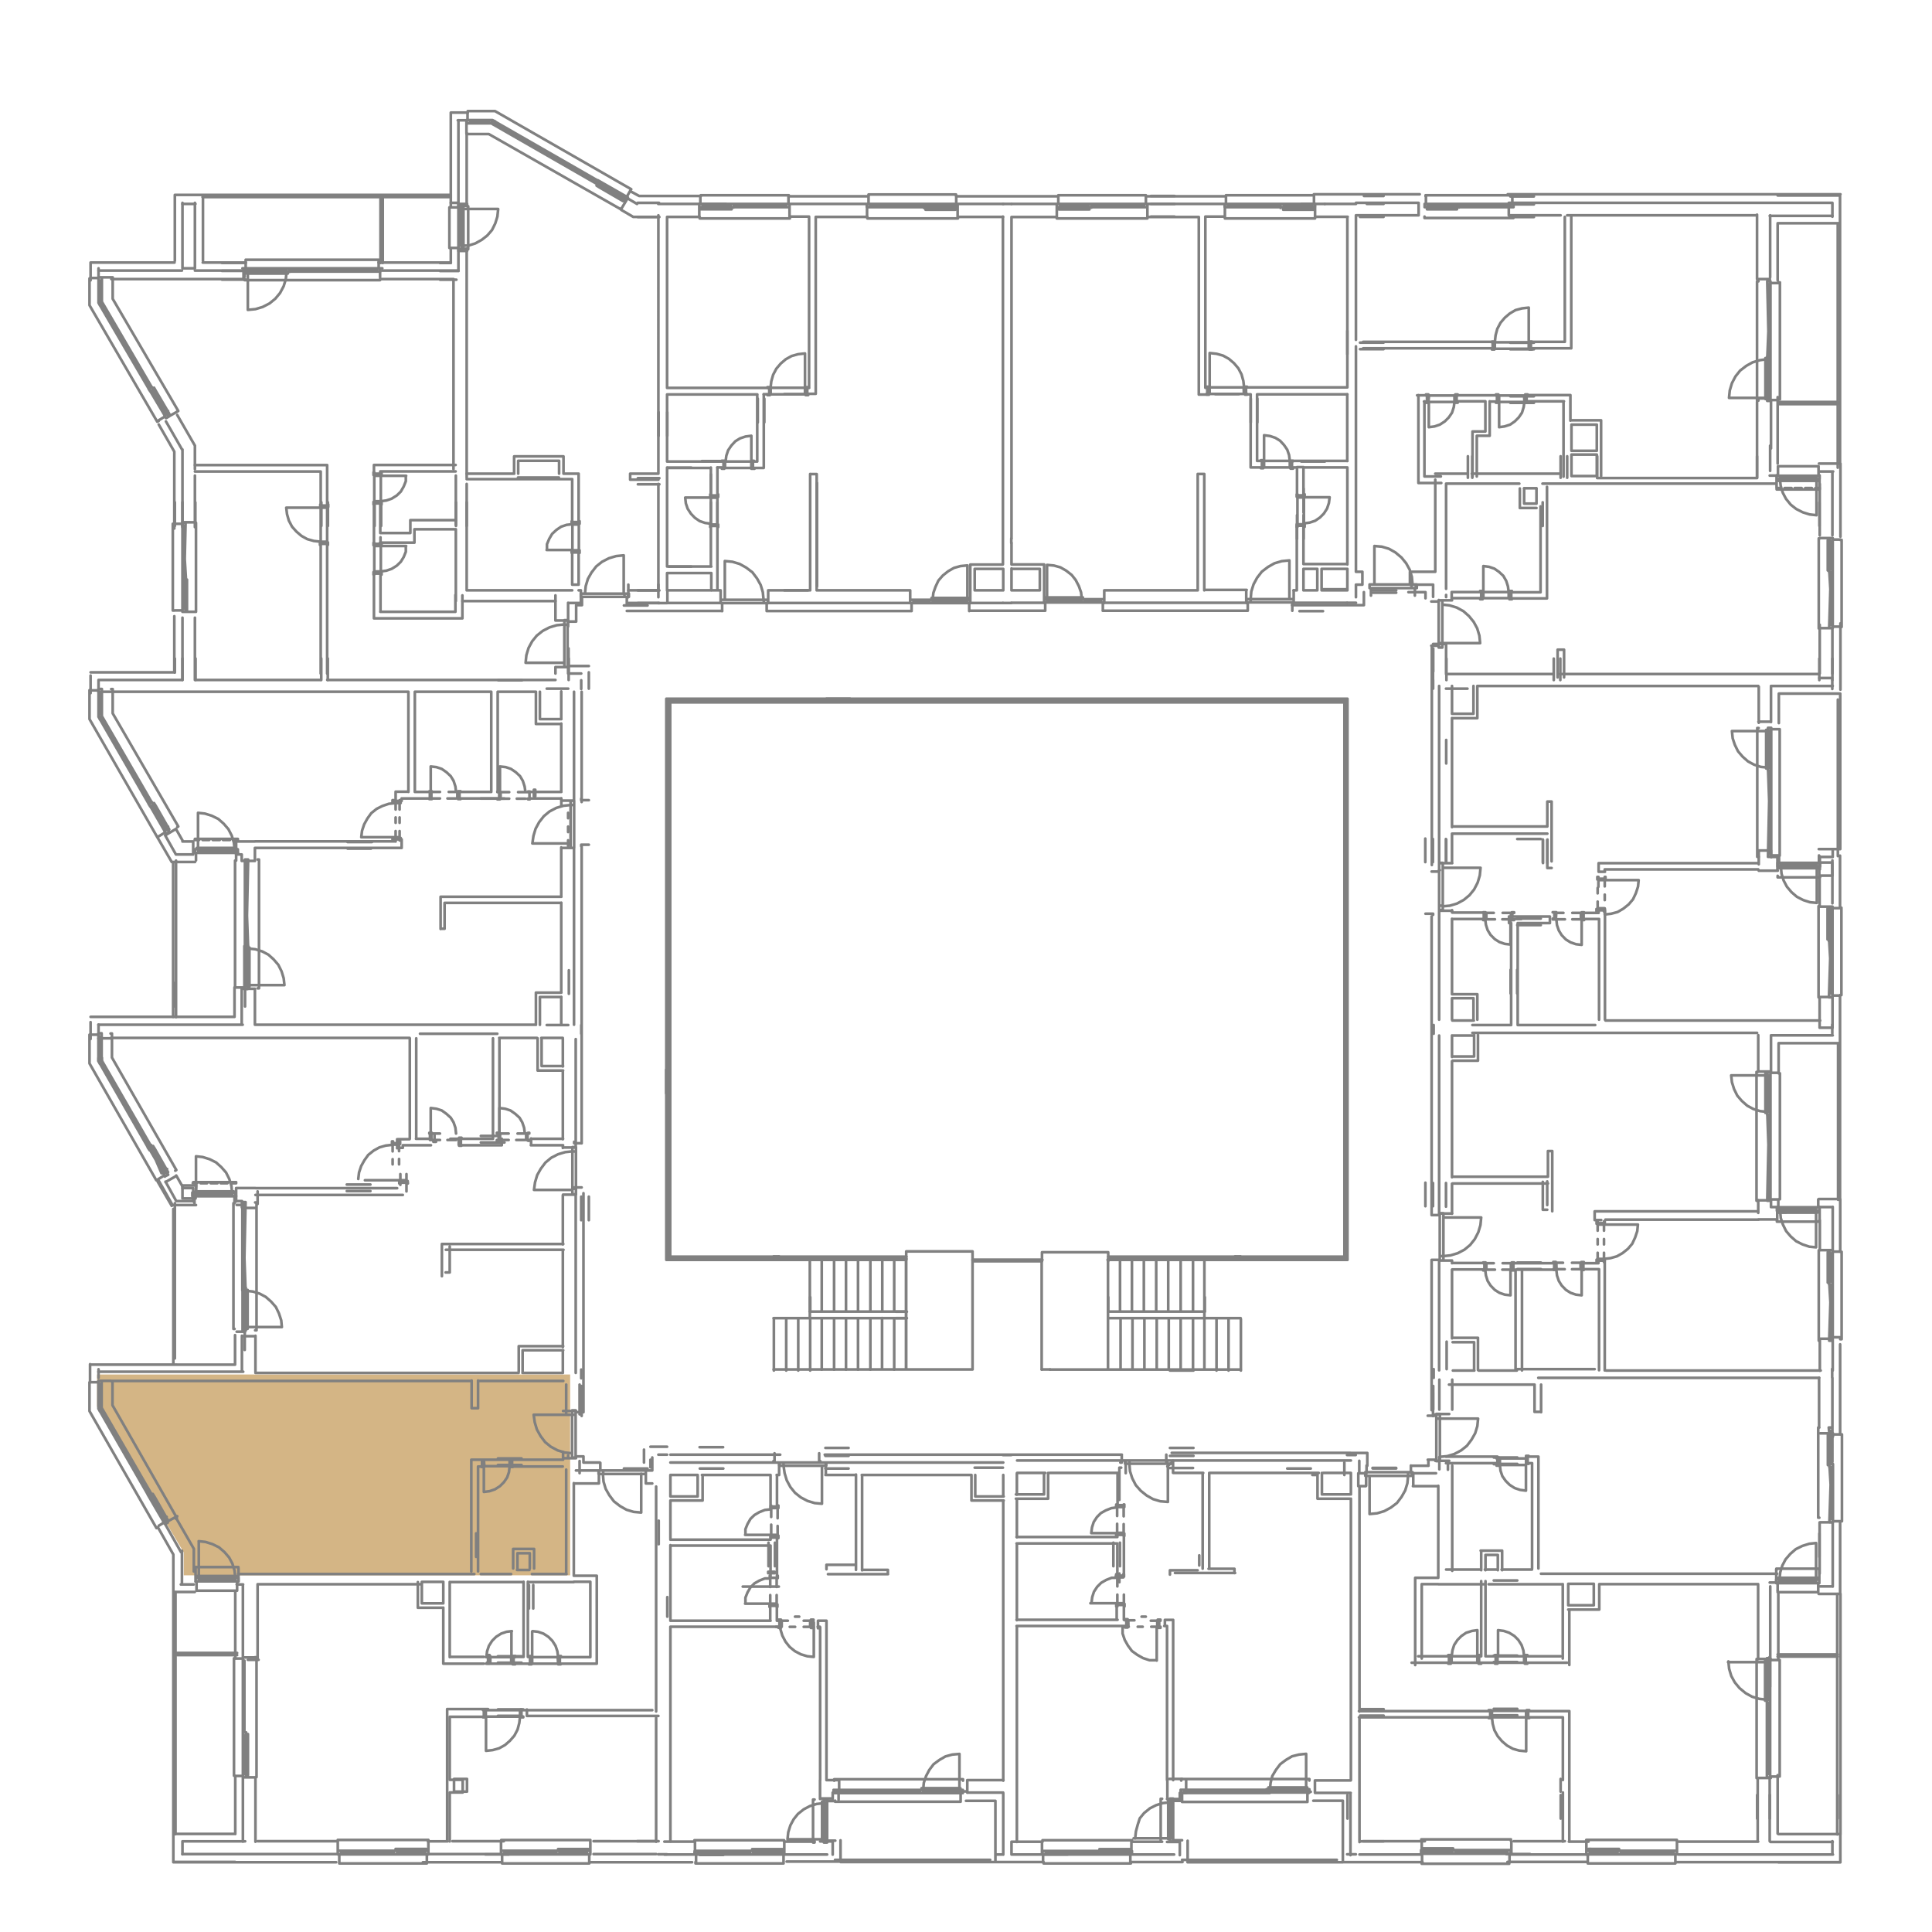 <svg xmlns="http://www.w3.org/2000/svg" viewBox="0 0 180 180"><defs><style>.cls-1{fill:#d4b585}.cls-2,.cls-3{fill:none;stroke:gray;stroke-linecap:round;stroke-linejoin:round;stroke-width:.25px}.cls-3{stroke-dashoffset:.27px;stroke-dasharray:0 .27 2.19 .27}</style></defs><path class="cls-1" id="Layer_2" data-name="Layer 2" d="M53.12 146.77L17.12 146.77 17.12 144.64 9.04 131.04 9.04 128.06 53.12 128.06 53.12 146.77z"/><g id="Layer_1" data-name="Layer 1"><path class="cls-2" d="M62.17 150.62v-1.82m-.81 22.74h-2m-15-26.49v-2.19m0 2.19v-2.19m9.83-13.13v2.19m0-2.19v2.19m7.18 9.76v2.19m77.8-7.46h2.19m-2.19 10.84h2.19m-2.19 0h2.19m-2.19 7h2.19m-2.19 0h2.19m-2.19.6h2.19m-2.19 0h2.19m-2.19 4.36h2.19m-2.19 0h2.19m-2.19.6h2.19m-2.19 0h2.19m1.19 12.93h-2.2m-1.18-36.35h2.19m-2.19-.6h2.19m-2.19 0h2.19m11.78 36.95h2.2m-2.2 0h2.2m8.37-3.31v-2.19m-18.3 2.19v-2.19m0 2.19v-2.19m-19.87 2.19v-2.19m38.17 2.19v-2.19m1.18 2.19v-2.19m0 2.19v-2.19m6.55 2.19v-2.19m-44.72-8h2.19m-2.19 0h2.19m-2.19.6h2.19m-2.19 0h2.19m-2.19 11.71h2.19m40.6-26.49v-2.19m-36-13.13v2.19m0-2.19v2.19m-3.44 4.83h-2.19M125.53 33v-2.18m39.35-4.29v2.16m0-2.16v2.16M35.48 46.81V49m7-2.2V49m0-2.2V49m1-2.2V49m0-2.2V49m22.75-4.8v2.2m0 .4V49m.61-2.2V49m0-2.2V49m54 1.18V48m0 2.2V48m.61 2.2V48m0-.27v-2.2m22.28 1.28V49m0-2.2V49m25.78-2.2V49m0-2.2V49m-134-2.2V49m-.61-2.2V49m0-2.2V49m-4.35-2.2V49m0-2.2V49m-.61-2.2V49m0-2.2V49M18.2 46.81V49m0-2.2V49M17 46.81V49m0-2.2V49m-.71-2.2V49m4.39-22.95h2.2m-2.2 0h2.2m-2.2-.81h2.2m-2.2 0h2.2m-2.2-.75h2.2m-2.2 0h2.2m-2.2-6.2h2.2m19.62 7.77H41m1.52 0H41m1.72-.81H41m1.72 0H41m1-.75h-1m7.63 38.88h-2.2m15-8.37h-2m2-9.89h-2m2 9.89h-2m2 1.18h-2m2-11.07h-2m2-.57h-2m2 0h-2m2-24.33h-2m2 0h-2m2.9 32.57h2.07m-2.19-9.22h2.19m-2.19 0h2.19m1-.61h2.19M65.45 19h2.19m7.63 17.72h-2.19M77 65.1h2.19M75.27 55h-2.19m50.35-12h-2.19m2.19-24h-2.19m2.19 0h-2.19m-11.81 1.18h-2.2m2.2 0h-2.2m2.2-1.18h-2.2m2.2-.74h-2.2m6 18.46h2.19m-44.82.43v2.2m0-2.2v2.2m.61-2.2v2.2m0-2.2v2.2m45.32-2.2v2.2m0-2.2v2.2m.61-2.2v2.2m0-2.2v2.2m-86.6 24v-2m22.44 2v-2m-22.44 2v-2m-.61 2v-2m0 2v-2m-11.71 2v-2m0 2v-2m-1.22 2v-2m0 2v-2m-.71 1.31v-1.3m118.47 2v-2m0 2v-2m10 2v-2m0 2v-2m.61 2v-2m0 2v-2m24.13 2v-2m0 2v-2m1.22 2v-2m0 2v-2m-27.81-23.83h-2.2m2.2 0h-2.2m2.2-.61h-2.2m2.2 0h-2.2m2.2-4.38h-2.2m2.2 0h-2.2m2.2-.61h-2.2m2.2 0h-2.2m2.2-11.71h-2.2m2.2 0h-2.2m2.2-1.18h-2.2m2.2 0h-2.2m2.2-.74h-2.2M130.08 55h-2.19m-1.18-22.47h2.19m-2.19 0h2.19m-2.19-.61h2.19m-2.19 0h2.19m-2.19-11.71h2.19m-2.19 0h2.19M127.35 19h1.55m-1.55 0h1.55m-1.82-.74h1.82m7.86 26.25v-2m0 2v-2m.41 2v-2m0 2v-2m8.23 2v-2m0 2v-2m.61 2v-2m0 2v-2m2.8 2v-2m0 2v-2m14.89 2v-2M62.17 40.6v-2.19m-.81 2.19v-2.19m0 2.19v-2.19m11.24 78.87h11.85m-11.85-.2h11.85m30.65.2h-11.85m11.85-.2h-11.85m-31.15.2h-9.86v-52h63.22v52h-9.86m-43.5-.2h-9.66V65.44h62.82v51.64h-9.66m-50.42 17.75h2.19m8.1-12.62v-1.35m27.78 1.35v-1.35m0 1.35v-1.35m9 1.35v-1.35m0 1.35v-1.35m-36.76 1.35v-1.35m9 1.35h-1m1 .6h-1m13.63-5.43h-1.8m1.75 0h-1.75m27.94-60.44h-2.19m-59 42.72v2.2M16 112.35l-1.31-2.26m82.38 7.42h-.3v-.13h-5.84m5.84.13h-5.84m-.3 0h.3v-.13h-.3M42.3 166.92h1.21v-1.18H42.3z"/><path class="cls-2" d="M142.17 135.88h-2.43m-.07 0h-.24v-.07h.24zm.07 0h-.14v.61h.14zm-.07.61h-.24v.06h.24zm.07 0h2.43v2.39m-2.43-2.39l.06.53.17.51.31.44.37.37.47.3.51.17.54.07m-4.17 7.41v-1.82m.4 1.82v-1.42h1.15v1.42m.4 0v-1.82h-2m27.84 2.86h3.41v-.17h.13V147h-3.64v.16h.1zm0 0h.2v-.17h3m.5 0v.34h-.3v-.17h-3.41m3.71.17h-4v-.34h4zm-4-.34h.3v.34h-.3zm3.71 0v-3.4l-.64.07-.64.2-.61.3-.51.44-.44.51-.3.57-.2.64-.07.67m3.71-.87v-.14h-4v.14m4 1.21h-.1v.71m0 0v.13h-3.78v-.13m3.88-.71v-1.21m-3.88 8.05h5.6m-5.6-.2h5.6m-25.81.17h-3.21m-2.8 0h-1v-7m-.4 0v7h-.2m-6.28.6H135v-.6h-2.87m5.67 0v.6h1.55v-.6m2.8 0v.6H146m-10.83-.6h-.24v-.11h.24zm.07 0h-.14v.6h.14zm-.07.6h-.24v.09h.24zm4.35-.6h-.23v-.11h.23zm0 0h-.14v.6h.14zm0 .6h-.23v.09h.23zm-4.28-.6h2.39m1.93 0H142m-4.29 0h.29v-.11h-.24zm-.07 0h.14v.6h-.14zm.07.6h.29v.09h-.24zm4.35-.6h.24v-.11h-.24zm-.06 0h.13v.6H142zm.06.6h.24v.09h-.24zm-2.49 0H142m-6.75 0h2.39m0-.6v-2.43m1.93 2.43v-2.43m-1.93 0l-.5.07-.54.17-.44.3-.37.37-.31.47-.16.51-.07.54m6.75 0l-.07-.54-.17-.51-.3-.47-.37-.37-.48-.3-.5-.17-.54-.07m31.13-71.52h-1.2v1.22h1.22zM31.47 171.55v1.22m8.44-1.22v1.22m-.31-.17H37v-.17h-.14v-.17h2.84v.17h-.1zm0 0h-.2v-.17h-2.19m-.51 0v.34h.3v-.17h2.6m-2.9.17h3.21v-.34H36.7zm3.21-.34h-.31v.34h.31zm-8.44 0v.34h.3v-.17h4.93m-5.23.17H37v-.34h-5.53zm5.54-.34h-.31v.34h.3zm2.9-.88v-.13h-8.44v.13m0 1.22h.14v.7m8.3-.7h-.14v.7m0 0v.14h-8.16v-.14m124.63-1.92v1.22m-8.44-1.22v1.22m.31-.17h2.59v-.17h.14v-.17H148v.17h.14zm0 0h.2v-.17h2.19m.51 0v.34h-.31v-.17h-2.59m2.9.17h-3.21v-.34h3.2zm-3.21-.34h.31v.34h-.31zm8.44 0v.34h-.3v-.17H151m5.23.17h-5.53v-.34h5.54zm-5.54-.34h.31v.34h-.31zm-2.9-.88v-.13h8.44v.13m0 1.22h-.14v.7m-8.3-.7h.14v.7m0 0v.14h8.16v-.14m-80.61-45.78v-4.78m-1.11 4.78v-4.78m-1.12 4.78v-4.78m-1.15 4.78v-4.78m41.24 4.78v-4.78m1.12 4.78v-4.78m1.15 4.78v-4.78m-57.48 13.91h2.2m-2.2-80.41h2.2m-7.36 4v2.16m80.56-2.16v2.16m-3.45-7.35h-2.19m2.19 81.59h-2.19m-73.71-5.49v-2.19m79.35 2.19v-2.19m-30.28-11.65v-.81h-6.17v.81m-78.79-7.03H17v1.21h1.22zm16.36-32h-2.27m2.19 0h-2.19m2.19.61h-2.19m2.19 0h-2.19M47 74.4h-2.2m2.2 0h-2.2m8.2 16v2.19m-30.17 1.18v-2.19m0 2.19v-2.19m-6.55 2.19v-2.19m118.46-20.45v-2.19m30.14 2.19v-2.19m0 2.19v-2.19m-30.14 9.27v2.15m9-2.15v2.15m-3 10v2.19m0-2.19v2.19m.61-2.19v2.19m0-2.19v2.19m29.36-2.19v2.19m0-2.19v2.19m-36-14.38v2.15m-1.21-2.15v2.15m0-2.15v2.15m-.71-2.19v2.19m8.57 5.87h2.19m-2.19 0h2.19m-2.19-.61h2.19m-2.19 0h2.19m-2.19-7.41h2.19m-2.19 0h2.19m-97.2 27.66H44.8m1.55 0H44.8m2.2.61h-2.2m2.2 0h-2.2m-22 19.33v-2.15m0 2.15v-2.15m31.35-12.13v2.19m0-2.19v2.19m.71-2.19v2.19m110-10.51V101m0 2.19V101m-30.14 9.26v2.16m36 10v2.19m0-2.19v2.19m-36-14.39v2.16m-1.21-2.16v2.16m0-2.16v2.16m-.71-2.19v2.19m8.57 5.86h2.19m-2.19 0h2.19m-2.19-.61h2.19m-2.19 0h2.19m-71 30.19H69.2m-4-11h2.19m-2.19 36h2.19m-2.19 0h2.19m76.37-94.56v2.15m.41-2.19v2.19m0-2.19v2.19M76.9 136.82h2.16m-2.16-1.18h2.16m-2.16 0h2.16m-2.16-.74h2.16m-2.16 0h2.16m8.77 32H90m-2.16 0H90m-18.4-23.17v2.19m0-2.19v2.19m.6-2.19v2.19m0-2.19v2.19m25.08 26.85h2.19m-2.19 0h2.19m9.49-36h2.19m-2.15-1.13h2.19m-2.19 0h2.19m-2.19-.74h2.19m-2.19 0h2.19m-2.19-7.21h2.19m8.74 9.13h2.19m-2.19 30.12h2.19m-2.19 0h2.19m-18.39-23.21v2.19m0-2.19v2.19m.61-2.19v2.19m0-2.19v2.19m7.39-.07v-.94m0 .94v-.94m-63.14-8.42h-2.2m2.2 17.82h-2.2m2.2 0h-2.2m2.2.6h-2.2m2.2 0h-2.2m2.2 4.35h-2.2m2.2 0h-2.2m2.2.6h-2.2m2.2 0h-2.2m-1.18 12.91h2.2m-2.2 0h2.2m1.18-36.28h-2.2m2.2-.61h-2.2m2.2 0h-2.2m-11.82 36.89h-2.19m2.19 0h-2.19m-16.1-3.31v-2.19m33-19.6v2.19m0-2.19v2.19m.4-2.19v2.19m0-2.19v2.19"/><path class="cls-2" d="M75.21 36.74v-.61m-3.48.61h-.23v.07h.23zm.07 0h-.13v-.61h.13zm-.07-.61h-.23v-.06h.23zm.07.61H75m.06 0h.24v.07h-.24zm-.06 0h.13v-.61H75zm.06-.61h.24v-.06h-.24zm-3.27 0H75v-3.2l-.64.07-.61.17-.54.3-.47.4-.41.48-.3.57-.17.61zM76.12 45v9.61m-13.94 1.55V55m40.7 0h8.71m9.85 0h1.29m.4 0h2.4m-31.29 1.16h3m5.6 0h13.23m4.42 0h5m-13.8-35.94h-4.79m-8.44 0h-4.22M114.12 19h-7.22m-8.44 0h-4.22m19.88 0v1.18h-1.82m3.81 15.91h9.42V20.22m-11.31-1.93h-7.46m18.77 34.3v-9M94.24 20.22v29.94m22 6.74h-13.5m-4.28-36.68V19m8.44 1.18V19m13.63 36v1.18M116.11 55v1.18M97.28 55v1.18m5.6-1.18v1.18m9.62-19.42h-.81V20.22m.81 15.91h-.2m13.23.61h-8.41m-.6 0h-.41m9.42 6.2h-5.2m-2.8 0h-.41m8.41.61h-4.09m-.6 0h-.51m-2.8 0h-1m9 9h-4.09V49m1.29 6v-2h-1.29m0-9.41v2.6m-.6-2.6v2.6m-8.64-2V55m-.61 0V44.16h.61m4.92-1.22v-6.2m-.6 6.81v-6.81m-4.22-16.52v15.91M97.28 55v-2.41h-3m27.2-6.44h-.6m.6 2.83h-.6m-3.31-6v.61m2.8-.61v.61m-.13-.61h.23v-.06h-.23zm-.07 0h.13v.61h-.13zm.07.61h.23v.07h-.23zm1.31 5.26h-.07v.24h.07zm-.67 0h.6v.13h-.6zm-.07 0h.07v.24h-.07zm.67 0v-2.5m.07-.07h-.07v-.23h.07zm-.67.07h.6v-.14h-.6zm-.07-.07h.07v-.23h-.07zm.07.07v2.43m-.71-5.84h-2.4m-.07 0h-.23v-.06h.23zm.07 0h-.13v.61h.13zm-.07.61h-.23v.07h.23zm.07 0h2.4m-2.4-.61v-2.39m2.4 2.39l-.07-.54-.17-.5-.3-.44-.37-.4-.44-.27-.51-.17-.54-.07m-19-21.38h2.59v.17h.14v.17h-2.84v-.17h.11zm0 0H99v.17h2.19m.51 0V19h-.31v.13h-2.62m2.9-.13h-3.21v.3h3.21zm-3.21.3h.31V19h-.31zm8.44 0V19h-.31v.13h-4.92m5.23-.13h-5.54v.3h5.54zm-5.54.3h.31V19h-.31zm15.16 36.82v-.3h-.41v.3h4.42v-.3h-4.4v.3m4-3.91l-.71.07-.68.2-.6.34-.58.44-.44.57-.33.61-.21.67-.06.71m3.61 0v-3.57M97.55 56h3.24v-.17h.1v-.17h-3.44v.17h.1zm0 0h.2v-.17h2.84m.47 0v.3h-.27V56h-3.24m3.51.13h-3.78v-.3h3.78zm-3.78-.3h.27v.3h-.27zm5.6 0v.3h-.3V56h-1.52m1.82.13h-2.09v-.3h2.09zm-2.09-.3h.27v.3h-.27zm-3.24 0v-3.2m3.24 3.2l-.07-.64-.2-.57-.3-.58-.37-.47-.51-.4-.54-.31-.61-.17-.64-.06m23.89-9.11h-.6M98.46 19h.14v-.75m8.3.75h-.14v-.75m7.36.75h.1v-.75m8.3.75h-.1v-.75m-19.54 37.91h-.13v.74m-5.47-.74h.1v.74m23.15-.74h-.13v.74m-4.29-.74h.14v.74m9.28-3.9v2m-28.65 0h-2.64m0-4.41v2m0 .37v2m18 0h3.91m5.33-8.63h2.4m-2.4 2.43l.54-.07.51-.17.44-.3.37-.37.3-.47.17-.51.07-.54m-1.32-26.13h3m-3.31-1h-2.6v.17h-.1v.17h2.84v-.17h-.14zm0 0H122v.17h-2.2m-.5 0V19h.3v.13h2.6m-2.9-.13h3.2v.3h-3.2zm3.2.3h-.3V19h.3zm-8.4 0V19h.3v.13h4.9m-5.2-.13h5.5v.3h-5.5zm5.5.3h-.3V19h.3zm-3.51 17.4v-.61m-3.61.61v-.61m3.48.61h.23v.07H116zm-.07 0h.11v-.61h-.13zm.07-.61h.23v-.06H116zm-.07.61h-3.19m-.06 0h-.24v.07h.24zm.06 0h-.13v-.61h.13zm-.06-.61h-.24v-.06h.24zm3.27 0h-3.21v-3.2m3.21 3.2l-.07-.6-.17-.61-.3-.57-.41-.48-.47-.4-.54-.3-.61-.17-.64-.07m-1.11 12v9.61m13.94.4h-2.4V53h2.4zm-35.2 2h7m-8.22-38.61h9.49m23.92 1.93v.13h-8.4v-.13m8.3-1.93v-.1h-8.2v.1m-7.32 1.93v.13h-8.44v-.13m8.3-1.93v-.1H98.6v.1m-9.35 1.93v.13h-8.44v-.13m-7.22 0v.13h-8.4v-.13m8.3-1.93v-.1h-8.2v.1M96.88 55v-2h-2.64m-44.48 93.13v-1.82m-.4 1.82v-1.42h-1.15v1.42m-.4 0v-1.82h1.95m-27.54 3v-1.21m-4 1.21v-1.21m3.71 1h-3.42v-.1h-.13v-.17H22v.17h-.1zm0 0h-.2v-.1h-3m-.5 0v.33h.3v-.17h3.41m-3.71.17h4V147h-4zm4-.33h-.3v.33h.3zm-3.71 0v-3.4m3.4 3.4l-.07-.68-.2-.64-.3-.57-.44-.51-.51-.44-.61-.3-.64-.2-.64-.07m-.3 2.53V146h4v.14m-4 1.21h.1v.71m3.91-.71h-.13v.71m-3.78 0v.14h3.78v-.14m0 6.14h-5.6m5.6-.2h-5.6M42.71 19h.81m-.81 4.38h.81m0-.2h-.81m0-4h.81m-.81-.1h.81m-.81 4.18h.81m-.64-.41v-3.4h.17v-.1h.13V22.99h-.13v-.14zm0 0v-.16h.17v-3m0-.47h-.34v4h.34l-.34-4v.27h.17v3.4zm0 3.67h-.34v.31h.34zm.47-3.67h.1v4h-.1m-.81-4v.1H42m.71 3.88v-.1H42m0-3.78h-.13v3.78H42m0 1.38v-1.36m-6.55 1.38v-6m.21 6v-6M121.44 53v2m1.29-2v2h-1.29v-2M142 45.51v1.41h1.15m-1.55-1.41v1.82h1.55m0-.41v-1.41m22.51-8.06h5.6m-5.6.2h5.6m-5.43 6.81h3.41v.17h.13v.17h-3.68v-.17h.1zm0 0h.2v.17h3m.5 0v-.3h-.3v.13h-3.41m3.71-.13h-4v.3h4zm-4 .3h.3v-.3h-.3zm3.71 0V48m-3.41-3.41l.07.67.2.65.3.57.44.54.51.4.61.31.64.2.64.07m.3-2.53h-.4m-.34 0h-.61m-.34 0h-.64m-.3 0h-.64m-.31 0h-.43m4 0v.13h-4v-.13m4-1.18h-.1v-.75m-3.91.75h.13v-.75m3.78 0v-.1h-3.78v.1m-.13.75v1.18m4-1.18v1.18m-26.78 100.66v-9.81h-.41v-.61h1v10.42m-8.61-9.81h4.79v-.61h-4.79m7.46 0h.24v-.07h-.24zm0 0h.13v.61h-.13zm0 .61h.24v.06h-.24z"/><path class="cls-2" d="M52.93 75.73v.5m0 .78v.51m0 .77v.54m-37.5-1.52l-1.29-2.22.14-.1-.07-.11.14-.06.17.27-.27.17.27-.17 1.25 2.19-.14.07v-.1l-.17.06-.07-.16.27-.14-.13.07-1.12-1.93m-.27-.43l1.62 2.8-.27.17-1.62-2.81.27-.16-.27.16.17.27.27-.16-.14.1 1.29 2.22m.3.21l-.13-.27-.31.17.17.27zm-6.27-10.8L14.28 75l-.17-.27-.27.16.17.27.27-.16-.27.16-4.83-8.38zm0 0l-.31.06.14.27.27-.16-.14.1L14 74.82M9.49 64.19h-.31v2.59l.31-.06v-2.53h-.31v.3h.14v2m.17.24v-.24h-.31v.3zm.87-2.53h.14v2.26L16.61 77l-.1.07m5.37 2.23h-3.41v-.17h-.14V79H22v.14h-.1zm0 0h-.21v-.17h-3m-.51 0v.33h.31v-.16h3.41m-3.72.16h4v-.33h-4zm4-.33h-.3v.33h.3zm-3.71 0v-3.4m3.41 3.41l-.07-.64-.2-.65-.31-.6-.44-.51-.5-.44-.61-.3-.64-.2-.64-.07m-.31 2.53h.41m.33 0h.61m.34 0h.64m.31 0h.64m.3 0h.44m-4 0v-.1h4v.1m.74 13.53v-3.41h.17v-.1h.17v3.65h-.17v-.14zm0 0v-.17h.17v-3m0-.48h-.3v4h.3l-.3-4v.27h.13v3.41zm0 3.68h-.3v.31h.3zM24 80.08h.13v12H24m-.88-12h-.3v8.3h.3l-.3-8.3v.31h.13v7.72zm0 8h-.3v.27h.3zM9.18 64.19v.13h-.74m6.35 13.6l.6-.37.07.14m-.67.23l-.14.07L8.34 67v-2.7h.1m9.72 15.15h.1v.71m3.92-.71H22v.71m.75 11.92V92H22m32.15-17.59v.14h.71m-.71 4.28v-.13h.71M22 80.18h-.1V92h.1m-5.6-11.82v14.58m86.79 22.62h22.35V65.1H62.08v52.28h22.35m6.18 0h6.44M9.18 127.57v.81m161.53-65v.81m0 31.28v.81m-45.2 76.48h.81m-65 0h.81m-.79-116.57h.81m-8 8v-.81M75.45 122.81v-5.43m22.38 10.22h17.76m-3.38 0v-10.22m-40.14 5.43h12.36m-9-.61h9m31.16.61h-12.36m9-.61h-9m0 5.4v-10.22m-6.18 0v10.22m-13.74-5.4v-4.82m-1.11 4.82v-4.82m-1.11 4.82v-4.82m-1.15 4.82v-4.82m-1.12 4.82v-4.82m-1.11 4.82v-4.82m-1.15 4.82v-4.82m6.75 10.22v-4.79m-2.22 4.79v-4.79m-1.15 4.79v-4.79m-1.12 4.79v-4.79m-1.11 4.79v-4.79m-1.15 4.79v-4.79m27.79-.61v-4.82m1.11 4.82v-4.82m1.11 4.82v-4.82m1.15 4.82v-4.82m1.12 4.82v-4.82m1.16 4.82v-4.82m1.15 4.82v-4.82m-6.75 10.22v-4.79m1.11 4.79v-4.79m1.11 4.79v-4.79m1.15 4.79v-4.79m1.12 4.79v-4.79m1.11 4.79v-4.79m1.15 4.79v-4.79M84.8 55h-8.71m-9 0h-.3m-.61 0h-4.03m31.29 1.18h-3m-5.6 0H71.57m-4.43 0h-5M76 20.21h4.79m8.44 0h4.22M73.56 19h7.22m8.48 0h4.22m-19.92 0v1.18h1.82m-3.81 15.96h-9.42V20.21m11.31-1.92h7.46M62.15 52.78v-9.22m0-.6v-6.21m9.28 20.18h13.5m4.29-36.72V19m-8.44 1.18V19M67.14 55v1.18M71.57 55v1.18M90.4 55v1.18M84.8 55v1.18m-19.65-36V19M75.15 36.69H76V20.21m-.81 15.93h.2m-13.23.61h8.4M62.15 43h5.2m2.8 0h.4m-8.4.6h4.08m3.92 0h1m-8.96 9.18h4.08m0 2.23v-1.62h-4.12m4.08-9.83v2.6m0 2.84v3.78m.61-9.22v2.6m0 2.84v6m8.64-10.84V55m.61 0V44.17h-.61M70.55 43v-6.25m.61 6.81v-6.81m4.22-16.54v15.93M90.4 55v-2.4h3M90.81 55v-2h2.63m-27.21-6.84h.61M66.23 49h.61m3.31-6v.6m-2.67-.6h-.23v-.07h.23zm.07 0h-.14v.6h.14zm-.07.6h-.23v.07h.23zm-1.31 5.27h.06v.24h-.06zm.67 0h-.61V49h.61zm.07 0h-.07v.24h.07zm-.68 0v-2.5m-.06-.07h.06v-.24h-.06zm.67.07h-.61v-.14h.61zm.07-.07h-.07v-.24h.07zm-.07.07v2.43m.71-5.8H70m0 0h.24v-.07H70zm0 0h.13v.6H70zm.06.6h.24v.07H70zm-.06 0h-2.4M70 43v-2.4l-.54.07-.51.17-.44.27-.37.4-.3.44-.17.51-.07.54m21.37-23.8h-2.6v.17h-.14v.17H89v-.17h-.1zm0 0h-.2v.17h-2.2m-.5 0V19h.3v.13h2.6M86 19h3.2v.3H86zm3.2.3h-.3V19h.3zm-8.44 0V19h.31v.13H86M80.78 19h5.54v.3h-5.54zm5.54.3H86V19h.3zM71.16 56.19v-.31h.41v.31h-4.43v-.31h4.41v.31m-.41-.31l-.07-.71-.2-.67-.34-.61-.43-.57-.58-.44-.61-.34-.67-.2-.71-.07v3.61m22.58.17h-3.22v-.17h-.1v-.17h3.44v.17h-.1zm0 0h-.2v-.17H87.1m-.48 0v.31h.27v-.14h3.24m-3.51.14h3.78v-.31h-3.78zm3.78-.31h-.27v.31h.27zm-5.6 0v.31h.3v-.14h1.52m-1.82.14h2.09v-.31H84.8zm2.09-.31h-.27v.31h.27zm3.24 0v-3.2l-.64.06-.61.17-.54.31-.5.4-.41.47-.27.58-.2.57-.07.64M89.22 19h-.13v-.74m-8.31.74h.14v-.74m-7.36.74h-.1v-.74m-8.31.74h.1v-.74M84.8 56.19h.13v.74m5.47-.74h-.1v.74m-23.16-.74h.14v.74m4.29-.74h-.14v.74m-9.28-3.54V55m4.08 0h.61m24 0h2.63m0-2v2m-18 0h-3.9m-5.34-8.64h-2.39l.06.54.17.5.31.47.37.38.44.3.5.17.54.07m-1.08-28.58h-3m3.31-1.05h2.6v.17h.1v.17h-2.84v-.17h.14zm0 0h.2v.17h2.19m.51 0V19h-.3v.13h-2.6m2.9-.13h-3.21v.3h3.21zm-3.21.3h.31V19h-.31zm8.41 0V19h-.31v.13h-4.89m5.2-.13h-5.5v.3h5.5zm-5.5.3h.3V19h-.3z"/><path class="cls-2" d="M40.99 105.61h-.8v.6m0-.6h-.13v.6h.13m-.07-.6H40v-.07h.23zm.07.6h.8M41.69 106.21h.8m-2.36-.6v-2.38m2.36 2.38l-.06-.54-.17-.5-.27-.44-.4-.36-.43-.31-.5-.16-.53-.07m8.89 2.38h.13v.6h-.13zm.06.6h.23v.07h-.11zm0-.6h.23v-.07h-.11zm-.06 0h-.8M47.39 105.61h-.8v.6m0-.6h-.13v.6h.13m-.06 0h-.24v.07h.24zm0-.6h-.24v-.07h.24zm.06.6h.8m.71 0h.8m-2.37-.6v-2.38m2.37 2.38l-.07-.54-.17-.5-.26-.44-.4-.36-.44-.31-.49-.16-.54-.07m-9.91 3.41h.56v-.13h-.56zm-.1-.06h.1v-.24h-.1zm.76 0h-.1v-.24h.1zm-.1.06v.61m0 .73v.5m-.6 0V108m0-.73v-.61m0 0l-.64.07-.59.17-.54.3-.5.4-.36.5-.3.54-.2.6-.07.6m-18.33-.53l-.99-2.31.14-.06-.07-.1.13-.07.17.27-.27.17.27-.17 1.23 2.17-.13.07v-.1l-.16.07-.07-.17.27-.17-.14.1-1.09-1.91m-.27-.43l1.6 2.78-.14-.27-.3.17.17.23.27-.13-.27.13-1.6-2.74.27-.17-.27.17.17.26.27-.16-.14.06 1.27 2.25m-5.9-10.47L14.2 107l-.17-.27-.27.17.17.26.27-.16-.27.16-4.76-8.31.3-.07-.3.07.13.26.27-.11-.13.1 4.46 7.76M9.47 96.27h-.3v2.58l.3-.07v-2.51h-.3v.3h.13v2m1-2.28h.13v2.24l6 10.48-.1.06m5.29 2.21h-3.3v-.17h-.13V111h3.59v.13h-.1zm0 0h-.2v-.17h-3m-.5 0v.34h.3v-.17h3.36m-3.66.17h4v-.34H18zm4-.34h-.3v.34H22zm-3.66 0v-3.38m3.36 3.38l-.06-.63-.2-.64-.3-.6-.44-.5-.49-.44-.6-.3-.64-.2-.63-.07m-.3 2.51h.4m.33 0h.6m.34 0h.63m.3 0h.63m.3 0H22m-4 0v-.1h4v.1m.73 13.42v-3.38h.17v-.1h.17V123.8h-.17v-.14zm0 0v-.2h.17v-3m0-.5h-.3v4h.3l-.3-4v.3h.13v3.38zm0 3.68h-.3v.3h.3zm0 0h3.36l-.06-.63-.21-.64-.29-.6-.44-.5-.5-.44-.56-.3-.63-.2-.67-.07m.87-8.23h.13v11.91h-.13M22.88 112h-.3v8.23h.3l-.3-8.23v.3h.13v7.7zm0 7.93h-.3v.3h.3zM9.17 96.27v.13h-.73m6.26 13.49l.59-.37.07.1m-.66.27l-.14.07-6.22-10.88V96.4h.1m9.58 15h.1v.7m3.86-.7h-.13v.7m31.64-5.72v.13h.7m-.7 4.25v-.13h.7m-32.34 1.47h-.1v11.71h.1m-5.56-11.71v14.46m36-62.14V67m0 .41v6.35m0 .61v.2m0 4.38v4.58m0 .57v8.37m0 .4v2.58m1.19-31v10.14m0 4.38v16.5m-3.56 0H23.75M49.89 64.45h-3.52m-.6 0h-7.12m-.6 0H10.34m13.41 31v-3.33m0-11.91V79m0-.6H22m-4 0h-1m5.52 17.07v-3.35m0-11.91v-.6H22m-4 0h-1.61m.67-1.21l-.67-1.17m0 2.38l-1-1.78m7.22 17.64H9.17m9-15.16H16l-1.3-2.24M8.44 64.58v-1.64M21.85 92v2.74H8.44m45.75 11.78V78.84m0-4.12V64.45M52.3 74.59h1.19m-37.36 5.72v14.45m21.92-21h-1.19v.84M10.34 64.45H9.17m7.22 12.78l-1 .6M22 79.61V78.4m-4 1.21V78.4m4.56 1.81h1.17m0 11.91h-1.15M52.3 79h1.19m-1.19-5.22h-3m-2.76 0h-.2m-.6 0h-3M23.75 79h13.67m9.15-4.61h-3.76v-.61m9.49.61h-3m-9.28 0h-2.6m8.95-.61v-9.33m-.6 9.33v-9.33m-7.12 9.33v-9.33m-.6 9.33v-9.33M36.86 78.2h.56v.8m14.88 4.55H41.05v3m-3.63-12.16v.23h-.56m9.71-.84v.61m-22.82 4h13.11m15.44 5.73H41.42m-1.37-10.34v.61m2.56-.61h.14v.61h-.14zm6.72 0v.61m-6.65 0h.23v.06h-.23zm0-.61h.23v-.06h-.23zM53.49 75h-.33v-.4h.33V79h-.33v-4.4h.33m-12.07 9.52v2.41h-.37M53.16 75l-.66.07-.67.2-.63.33-.53.44-.44.56-.33.61-.2.67-.1.7h3.56m-3.23 16.9v-3h2.37m-2 3v-2.59h2m-2.37-28.44v3h2.37m-2-3V67h2m-12.25 6.78h-1.4m-1.79 4.42v.2m5.75-4.62h-.8M40.99 73.78h-.8v.61m0-.61h-.13v.61h.13m-.07 0H40v.06h.23zm0-.61H40v-.06h.23zm.07.61h.8M41.69 74.39h.8m-2.36-.61v-2.37m2.36 2.37l-.06-.5-.17-.53-.27-.44-.4-.37-.43-.3-.5-.17-.53-.06m9 3h.23v.06h-.16zm0-.61h.23v-.06h-.16zm-.06 0h-.8M47.44 73.8h-.8v.61m0-.61h-.13v.61h.13m-.06 0h-.24v.06h.24zm0-.61h-.24v-.06h.24zm.06.61h.8m.71 0h.8m-2.37-.61v-2.39m2.37 2.37l-.07-.5-.17-.53-.26-.44-.4-.37-.44-.3-.49-.17-.54-.06m-9.91 3.41h.56v-.13h-.56zm-.1 0h.1v-.27h-.1zm.76 0h-.1v-.27h.1zm-.1 0v.6m0 .74v.5m0 .77V78h-.56m.56 0v.13h-.56V78m-.1.07h.1v.23h-.1zm.76 0h-.1v.23h.1zm-.47-.07v-.57m0-.77v-.5m0-.74v-.6m0 3.18h-3.2m3.2-3.18l-.64.07-.59.2-.54.27-.5.4-.36.5-.3.54-.2.6-.07.6m18.64-3.41v.53m0 .54"/><path class="cls-2" d="M53.46 138.18v8.62m0 .6h-4.28m-.4 0H41.9m-18.1 18.19v6m40.68 1.91H54.9m-8.12 0H39.4m-8.08 0H16.15m6.48-25.86V150m0 15.8v5.77m-4.57-27.24v2.08m-3.34-4.1l1.43 2.52v3.49h2m-1.3-.7h1.2m4 0h.6m-.73.7v6.21m0 10.94v5.4m30.56-42.21h-7.94m-.6 0h-33.6m11.56 44.81h-5.75v-2.61m38.21-34.6v-.57m6.41.1V137h-.6m-4.37 0h-2.14m7.11 1.21h-.6m-4.37 0h-2.34m6.54-3.15v1.2m-4.11 0h-1.53m-38.21 34.6v-22.55m0 22.55h5.75m33.1.7v1.21m-8.32-1.21v1.21M23.8 154.42h-1.17m1.17 11.17h-1.17M60.17 137v1.21M55.8 137v1.21m-3.34-6.75h1.2m-1.2 4.4h1.2m-9.12 10.54v-9.77h.37V136h-1v10.4m8.52-9.77h-4.72V136h4.75m-8.52-4.8h.6v-2.58m-.6 2.58v-2.58m1.14 7.38h-.24.24zm0 0H45v.6h.13zm0 .6h-.24v.07h.24zm0-.6h2.4m.07 0h.24-.24zm-.07 0h.14v.6h-.14zm.07.6h.24v.07h-.24zm-.07 0h-2.4v2.4l.53-.07.5-.17.47-.3.37-.37.3-.44.17-.5zm6.15-4.79h-.33v-.41h.33v4.4h-.33v-4.4h.33m-3.91.41l.1.7.2.67.34.61.43.57.53.43.64.34.67.2.67.07m0-3.59h-3.55m2.71 3.45v.54m1 11.57H55v7m-13.1 0h3.18m2.77 0h.93v-7m.4 0v7h.2m-8.08-4.59V155h3.78m7.08-.61H55m-13.1 0v-7M55.6 155h-3.44m-2.78 0h-1.53m5.61-8.19h2.14V155m-7 4.33h12.17M41.9 171.56V167m0-1.18v-5.87h3.18m0 0v-.6m4.3-4.94v.59m2.78-.61v.61m-4.31-.61v.61m4.17-.61h.24v-.1H52zm-.06 0h.13v.61H52zm.04.61h.24v.06H52zm-6.81 4.33H45v-.07h.23zm.07 0h-.14v.6h.14zm-.07.6H45v.07h.23zm2.5-5.54H48v-.1h-.24zm-.06 0h.16v.61h-.16zm.06.61H48v.06h-.24zm4.25-.61h-2.36m-1.93 0h-2.37m4.24 0h-.24v-.1h.24zm.06 0h-.13v.61h.13zm-.06.61h-.24v.06h.24zm-1.87 0h-2.37m6.72 0h-2.42m-4.3 4.33h3.17m.07 0h.23v-.07h-.23zm-.07 0h.13v.6h-.13zm.07.6h.23v.07h-.23zm-.07 0h-3.17v3.19l.63-.07.6-.17.54-.3.46-.4.41-.47.3-.57.16-.61zm1.13-5.54V152m-1.93 2.41V152m4.35 2.38l-.07-.53-.17-.51-.3-.47-.37-.37-.46-.3-.5-.17-.51-.06m-1.93 0l-.5.06-.5.17-.47.3-.37.37-.3.47-.17.51-.06.53M56.2 137v.33h-.4V137h4.37v.33h-4.4V137m.4.33l.06.71.2.67.34.6.43.57.57.44.6.34.67.2.7.06v-3.62m-5.08 35.3h-2.54v-.17H52v-.16H54.81v.16h-.14zm0 0h-.16v-.17h-2.18m-.5 0v.34h.3v-.17h2.57m-2.87.17H55v-.34h-3.18zm3.18-.34h-.31v.34H55zm-8.32 0v.34H47v-.17h4.84m-5.14.17h5.44v-.34h-5.46zm5.44-.34h-.3v.34h.3zm-5.44-.87v-.13H55v.13m-32.23-6.27v-3.59h.16v-.14h.17v3.83h-.17v-.1zm0 0v-.2h.16v-3.19m0-.5h-.3v4.19h.3l-.3-4.19v.3h.14v3.59zm0 3.89h-.3v.3h.3zm-.16-3.89v-6.68h-.14v-.3 7.28h.3v-.3h-.3v.3h.3m-.3-7.28v.1h-.73m.73 11.07v-.13h-.73m-11.56-36.81H9.17M55.8 137h.13v-.71M55 172.77h-.1v.7m-8.22-.7h.1v.7m6.88-37.64v-.14h.7m-.7-4.26v.14h.7m-7.58 41.9v.14h8.12v-.14m-32.27-7.68v-.2m0-15.6v4.43M41.9 167h1.21v-1.18H41.9m-25.55 5.07v-22.58m24.95 1.07h-2v-2h2zm0 .41h-2.37v-2.39M23.76 154.4h.14v11.17h-.1m-1.9-11.07h-.1v10.94h.1m-3.84-21.14l-1.64-2.85m.44 3.15l-1.47-2.6m-7-13.26v-1.64m6.91 14.56l-1.27-2.25.14-.07-.07-.1.13-.06.17.27-.27.16.27-.16 1.24 2.18-.14.06v-.1l-.17.07-.06-.17.26-.17-.13.11-1.1-1.92m-.27-.43l1.6 2.78-.13-.27-.3.17.17.24.26-.14-.26.14-1.61-2.76.27-.16-.27.16.17.27.27-.17-.14.07 1.27 2.25m-5.86-10.5l4.75 8.22-.17-.26-.27.16.17.27.27-.17-.27.17-4.78-8.32.3-.07-.3.07.14.27.26-.17-.13.1 4.48 7.79m-4.45-10.57h-.3v2.58l.3-.07v-2.51h-.3v.3h.14v2m.16.23v-.23h-.3v.3zm.87-2.51h.14v2.25l6 10.5-.1.07m-7.21-12.84v.13h-.73m6.28 13.52l-.14.07-6.24-10.9v-2.69h.1m44-32v2.58m0 .41v6.37m0 .6v.21m0 4.39v4.6m0 .57v9m0 .4v2m1.2-31.1v10.17m0 4.39v16.54m-1.2 0h-3.76m-.36 0H23.8M52.43 96.7h-2m-.4 0h-3.52m-8.35 0H10.34m13.46 31.1v-3.35m0-13.76H22m-4 0h-1m5.54 17.11v-3.35m0-11.95v-.6H22m-4 0h-1.58m.67-1.21l-.67-1.17m0 2.38l-1-1.81m7.24 17.71H9.17m-.73-31v-1.57m13.46 29.16v2.75H8.44m45.92 4.43v-20.4m-1.9-4.26h1.2m-37.51 5.73v14.5m22-21H37v.84M10.34 96.74H9.17m7.25 12.82l-1 .57m6.58 1.81v-1.21m-4 1.21v-1.21m4.57 1.81h1.23m0 11.95h-1.17m29.83-13.19h1.2m-1.2-5.2h-3m-2.77 0h-.2m-.6 0h-3m-19.09 5.23h13.73m9.18-4.63h-3.77v-.6m9.52.6h-3m-9.31 0h-2.62m9-.6v-9.36m-.6 9.36v-9.36m-7.15 9.36v-9.36m-.6 9.36v-9.36m14.3 19.16H41.17v3m-3.64-12.2v.24H37m9.75-.84v.6m-22.91 4H37m15.5 5.74H41.54m1.2-10.37h.13v.6h-.13zm6.74 0v.6m-6.67 0H43v.07h-.23zm0-.6H43V106h-.23zm10.85 1.21h-.33v-.4h.33v4.39h-.33v-4.4h.33m-.33.4l-.67.07-.67.2-.64.33-.53.44-.43.57-.34.6-.2.67-.1.71h3.58m-5 16.94v-2.38h4.14m-3.78 2.38v-2h3.78m-2.38-29.06v3h2.37m-2-3v2.58h2m-12.29 6.78h-1.41m4 0h-.8"/><path class="cls-2" d="M74.88 151h.6v.57m0-.57h.14v.57h-.14m.07 0h.24v.1h-.24zm0-.57h.24v-.1h-.24zm-.07.57h-.6m-.8 0h-.5M72.75 151.57h-.45m4.63 16.39v3.36h-.17v.13h-.17v-3.62h.17v.13zm0 0v.2h-.17v3m0 .5h.3v-4h-.3l.3 4v-.3h-.13V168zm0-3.66h.3v-.3h-.3zm0 3.36h-3.39m3.39-3.36l-.67.07-.64.2-.57.3-.54.43-.4.5-.3.56-.2.64-.07.66m2.52.3h-.14v-4h.14m13.44-.73H86v-.17h-.14v-.16H89.48v.16h-.1zm0 0h-.2v-.17h-3m-.5 0v.3H86v-.13h3.38m-3.68.13h4v-.3h-4zm4-.3h-.31v.3h.31zm-.31 0v-3.35l-.67.06-.63.17-.57.33-.54.4-.4.53-.3.57-.21.63-.06.66m-8.29-.86v-.13h12v.13m-12 .86v.3H78v-.13h7.68m-8 .13H86v-.3h-8.34zm8.29-.3h-.3v.3H86zm-8.89 4.86v-.13h.74m-.74-3.83v.14h.74m11.82-.8h-.14v.74m-17.44-31.61h.1v-.73m4.26.73h-.1v-.73m1.48 32.36v.1h11.7v-.1m-11.7 5.52h14.45m-15.19-.5h-4m-8.35 0H61.9m14-1.2h-2.83m-8.35 0H61.9m11.17 0v1.2H73v.7m-8.25-1.9v1.2h.1v.7m8-.87h-2.66v-.17h-.11v-.16h2.82v.16h-.1zm0 0h-.2v-.17h-2.26m-.51 0v.34h.31v-.17h2.61m-2.92.17h3.19v-.34h-3.19zm3.19-.34h-.27v.34h.27zm-8.35 0v.34H65v-.17h4.86m-5.16.17h5.46v-.34h-5.44zm5.47-.34h-.31v.34h.31zm-5.47-.86v-.13h8.35v.13m-8.25 1.9v.13H73v-.13M52.75 129v2.77m0 5.15v9.68M54 129v2.77m0 4.35v1.13m7.15 34.29H55.3m-8.36 0h-4.79m-10.77 0H24m37.13 1.2H55.3m-8.36 0h-7.17m-8.39 0H17m22.16-25.14H24v7m37.13-16.1v20.95m0 .6v11.54m-8.35-24.94h-3.22m-1.94 0H44.8m-.61 0h-22"/><path class="cls-3" d="M74.07 150.62L74.46 150.62"/><path class="cls-2" d="M107.22 151h.6v.56m0-.56h.18v.56h-.14m0 0h.26v.1h-.26zm0-.56h.26v-.1h-.26zm0 .56h-.6m-.8 0H106M105.16 151.56h-.57m3.18 0v3.15m-3.18-3.15v.63l.2.6.3.53.37.5.5.36.53.3.61.2h.63m1.41 13.19v3.35H109v.13h-.16v-3.61h.16v.13zm0 0v.2H109v3m0 .5h.3v-4h-.3l.3 4v-.3h-.16v-3.35zm0-3.65h.3v-.3h-.3zm0 3.35h-3.38m3.38-3.35l-.67.07-.63.2-.57.29-.54.44-.4.49-.19.59-.17.63-.07.66m2.51.3h-.13v-4h.13m13.42-.73h-3.38v-.16h-.13v-.17h3.61v.17h-.1zm0 0h-.2v-.16h-3m-.5 0v.3h.3v-.14h3.38m-3.68.14h4v-.3h-4zm4-.3h-.3v.3h.3zm-.3 0v-3.3l-.67.07-.64.16-.56.33-.54.4-.4.53-.34.57-.16.63-.07.66m-8.26-.86v-.14h11.94v.14m-11.94.86v.3h.3v-.14H118m-8 .14h8.26v-.3H110zm8.26-.3H118v.3h.3zm-8.87 4.84v-.14h.74m-.74-3.81v.14h.74m-.13-.73h.13v.73m11.81-.73h-.13v.73m.46-30.36h.41m-18.3-1.16h.13v-.73m4.25.73h-.1v-.73m16.59 1.89v-1.16m-15.12 31.52v.1h11.68v-.1m-12.65-31.52l-.4.36m1.37 36.66h14.42M109 146.7v-.4h2.58m-1.41 27.18h-4.82m-8.13 0h-4.49m16.66-.7h-4m-8.33 0h-2.82m14-1.19h-2.81m-8.33 0h-2.86m11.17 0v1.19h-.1v.7m-8.23-1.89v1.19h.1v.7m-2.94-1.89v1.19m10.87-.17h-2.57v-.16h-.1v-.17H105.25v.17h-.14zm0 0H105v-.16h-2.21m-.5 0v.33h.3v-.17h2.57m-2.87.17h3.17v-.33h-3.17zm3.17-.33h-.3v.33h.3zm-8.33 0v.33h.3v-.17h4.86m-5.16.17h5.46v-.33h-5.51zm5.46-.33h-.3v.33h.3zm-5.46-.86v-.14h8.33v.14m-8.23 1.89v.13h8.13v-.13m-42.9-36.06H65m.4 0h6.36m.6 0h.2m4.35 0h2.81m.57 0h10.17m-28-1.16h10.13m4.35 0h16.53m0 1.16v2m0 .39v26.09M62.46 137.42v2m0 .39v3.55m0 .6V151m0 .56v20M93.49 165.85h-3.37m-11.94 0H77m-.6 0v1.75m17.06-.59h-3.34m-11.94 0h-.6v.59m0 4v1.19m15.89-5.73v5.73m-15.16-1.33v2M90 167.78h2.74v5.7m11.78-37.95H76.84m-4.15 0H62.46m10.13 1.89v-1.16m5.72 37.22h14.42m.74-.7h-.7M62.46 144h9.33v3h.6v-3.75h-.6v.2h-9.33m13.75 8.25v-.7H77v14.85m-5.22-16.24h.6V151h.24v.56H62.46m15.12 16h-1.17m1.17 4h-1.17m1.77-4.54v-1.16m11.94 0v1.16m-13.18-29.6v-1.16m-5.15 1.16v3m.6-3v3m-.6 10.58h-9.33m17.29-13.62v8.88m-2.61.4h5.59m-6.32 19.19V151.6m3.91-14.18v8.88m-8.53-5.9h.6m.07 6.63h-.07v-.23h.07zm-.74 0h.07v-.23h-.07zM73 136.26v.3h-.37v-.3h4.35v.3h-4.4v-.3m7.73 10h2.41v.4M73 136.56l.1.69.2.67.34.63.43.53.54.43.63.33.67.2.67.06v-3.54m16.93 3.24h-3v-2.38m3 2h-2.65v-2m-28.4 2.38h3v-2.38m-3 2H65v-2m6.76 12.23V151m4.42.56h.2m-4.62-4.5v.79m0 .76v.8h.6m-.6 0v.13h.6v-.13m.07.07h-.07v.23h.07zm-.74 0h.07v.23h-.07zm.67-.07v-.8m0-.76v-.79M71.62 149.41h-2.2m2.37-2.35h-.53l-.51.2-.46.26-.37.37-.27.46-.2.5v.53m3-8.88h-.6v-.14h.6zm.07 0h-.07v-.23h.07zm-.74 0h.07v-.23h-.07zm.07 0v.83m0 .72v.95h.6m-.6 0v.14h.6V143m.07.07h-.07v.23h.07zm-.74 0h.07v.23h-.07zm.67-.07v-.83m0-.72v-.83M71.78 143h-2.36m2.37-2.38l-.53.06-.51.2-.46.27-.37.36-.27.47-.2.49v.53m3.38 8h-.14v.56h.14zm-.07.56h-.23v.1h.23zm0-.56h-.23v-.1h.23zm.07 0h.57m.27 0"/><path class="cls-3" d="M106.36 150.62L106.75 150.62"/><path class="cls-2" d="M146.17 171.58H148m8.38 0h7.42m-37.14 1.2h5.81m8.35 0H148m8.38 0h14.39M149 147.59h14.8v7m-37.14-16.13v21m0 .6v11.56m16.91-25h22M134 138.43V147m0 .6h4.29m.4 0h6.91M163.76 165.66v5.93m-38.65 1.9h7.42m23.68 0h15.23m-6.51-25.69v6.57m0 2.79v-8.52m4.6-6.8v4.76m1.91-21.35v8.4m0 8.09v6.76h-2m1.3-.7h-1.2m-3.86.7v6.17M135 129h7.95m22 42.61h5.8m-5.06 1.9h5.77v-2.6m-.71-23.09v-6m-37.67-5.3V136m-7.24-.63h1.54m-.74.73v1.16h.61m4.39 0h2.15m-7.15 1.2h.61m4.39 0H134m-6.61-3.09v1.19m4.13 0h1.57m38.38 34.35v-22.42m0 22.39h-5.77m-33.24.7v1.2m8.35-1.2v1.2m23-18.22h1.17m-1.17 11.09h1.17m-37.7-28.42v1.2m4.39-1.2v1.2m3.35-6.69h-1.2m1.2 4.36h-1.2m9.76-4.56h-.61V129m.61 2.57V129m-9.76 3.17h.33v-.4h-.33v4.36h.33v-4.4h-.33m.33 4l.67-.06.67-.2.64-.34.54-.43.43-.57.34-.6.2-.66.07-.7h-3.56M134 147.59h-1.54v6.93m13.14 0v-6.93m.61 2.37v5.16M134 147h-2.15v8.13m14.36 16.46v-12.17h-3.79m-3.59 0h-12.22m19 12.16V167m0-1.16V160h-3.18m-3.59-.6v.6h-12.23m15.77 0v-.6m-.14 0h.24v-.07h-.24zm-.06 0h.13v.6h-.13zm.06.6h.24v.07h-.24zm-.06-.6H139m-.07 0h-.23v-.07h.23zm.07 0h-.13v.6h.13zm-.07.6h-.23v.07h.23zm.07 0h3.19v3.16M139 160l.07.6.16.6.31.56.4.47.47.4.54.3.6.17.64.06m-11-26v.34h.4v-.34h-4.39v.34h4.4v-.34m-4 3.9l.7-.07.67-.2.61-.33.57-.43.43-.57.34-.6.2-.66.07-.7m-3.59 0v3.56m5.06 31.48h2.62v-.17h.1v-.16h-2.82v.16h.1zm0 0h.21v-.17h2.21m.5 0v.34h-.3v-.17h-2.62m2.92.17h-3.18v-.34h3.18zm-3.18-.34h.26v.34h-.26zm8.35 0v.34h-.3v-.17h-4.85m5.17.17h-5.47v-.34h5.47zm-5.47-.34h.3v.34h-.3zm5.47-.86v-.14h-8.35v.14m32.37-16.72v3.56h-.17v.1h-.17v-3.8h.17v.14zm0 0v.19h-.17v3.17m0 .5h.3v-4.16h-.3l.3 4.16v-.3h-.13v-3.56zm0-3.86h.3v-.3h-.3zm-3.59 0l.07.69.2.67.33.6.44.53.57.47.6.33.67.2.71.07v7.23m.17-6.93v6.63h.13v.3-7.23h-.3v.3h.3v-.3h-.3m-3.62-3.49h3.59m.3-.3v.1h.74m-.74 11v-.14h.74m-38.44-28.28h.13v-.7m4.26.7h-.13v-.7m.94 36.25h.1v.7m8.25-.7h-.1v.7m-6.91-37.38V136h-.71m.71-4.23v.13h-.71M134.9 136.93v-.6m5.71 37.18v.13h-8.15v-.13m32.4-16.33v-2.79m-38.31-15.93v-1.2m44.62 33.65v-22.42m-25.06 1.07h2.38v-2h-2.38zm0 .4H149v-2.37m20.57-5.76h1.2v-.1h.71m-1.91-8.19h1.2v.1h.71m-.87.2v2.56h-.17v.1h-.14v-2.8h.14v.14zm0 0v.2h-.17v2.16m0-2.36h.33v-.3h-.33zm0 8h.33v-5.44h-.33l.33 5.43v-.3h-.16v-4.83zm0-5.13h.33v-.3h-.33zm-6.64 17.86h-.14v11.09h.14m1.91-11h.1v10.85h-.1m5.77-31.87h.13v8.09h-.13m-76.72-4.5h2.62m.4 0h6.37m5.17 0h2.78m.61 0h10.16m.4 0h2.59m-31.1-1.16h10.17m4.39 0h16.54m0 1.16v2m0 .4v26.22M94.74 137.26v2m0 .4v3.57m0 .6v7.12m0 .57v20.09m31.1-5.73h-3.32m-13.76 0v1.76m17.08-.6h-3.32m-12 0h-.6v.6m0 4v1.2m15.9-5.77v5.77m-15.17-1.34v2m11.71-5.73h2.75v5.73m.71-38.14h-16.65m-4.29 1.89v-1.16m5.76 37.41h14.46m-30.39-29.7h9.39v3h.61V143h-.61v.2h-9.39m13.82 8.29v-.57h.77v14.93m-5.2-16.32h.61v1.39h.23v.57H94.71m15.2 16.12h-1.18m1.18 4h-1.18m1.78-4.57v-1.16m12 0V167m-13.22-29.78v-1.16m-5.17 1.16v3m0 10.69h-9.41m17.34-13.69v8.93m-2.58.4h5.6m-6.34 19.29v-14.35m3.93-14.26v8.93m-8 .8h-.61v-.13h.61zm-.61-6.73h.61m.06 6.66h-.06v-.23h.06zm-.77 0h.1v-.23H104zm1.28-10.82v.3h-.4v-.3h4.39v.3h-4.4v-.3m7.78 10.09h2.41v.4m-9.79-10.19l.06.7.21.66.33.64.47.53.54.43.6.34.67.2.71.06v-3.56m16.94 3.26h-3v-2.4m3 2h-2.59v-2m-28.51 2.4h3v-2.4m-3 2h2.62v-2m6.77 12.3v1.39m4.43.57h.2M104.1 147v.8m0 .77v.8h.61m-.61 0v.13h.61v-.13m.06.06h-.06v.24h.06zm-.77 0h.1v.24h-.1zm.71-.06v-.8M104 149.37h-2.41m2.51-2.37h-.53l-.51.2-.47.27-.37.37-.3.46-.16.5-.07.54m3-8.93h-.61v-.13h.61zm.06 0h-.06v-.24h.06zm-.77 0h.1v-.24H104zm.1 0v.83m0 .73v.84h.61m-.61 0v.13h.61v-.13m.06.06h-.06v.24h.06zm-.77 0h.1v.24H104zm.71-.06V142m0-.73v-.83m-.61 2.4h-2.41m2.41-2.4l-.53.07-.51.2-.47.26-.37.37-.3.46-.16.5-.07.54m3.45 8.12H105v.57h.13zm-.06.57h-.24v.1h.24zm0-.57h-.24v-.1h.24zm.06 0h.57M148.92 82.62V82h.59m-.59 0v-.13h.59V82m.07-.06h-.07v-.24h.07zm-.76 0h.1v-.24h-.1zm.69.06v.58m0 .77v.51m0 .77v.57m0-3.2h3.16m-3.16 3.2l.6-.07.6-.16.53-.31.5-.4.4-.47.27-.57.2-.61.06-.61m13.21-1.44h3.35v.17h.14v.16h-3.63v-.16h.1zm0 0h.2v.17h3m.49 0v-.34h-.3v.17h-3.35m3.65-.17h-3.95v.34h3.95zm-3.95.34h.3v-.34h-.3zm3.65 0v3.39m-3.35-3.39l.06.67.2.64.3.57.43.51.5.43.6.31.63.2.63.06m.3-2.52v.14h-3.95v-.14m-.73-13.5v3.4h-.17v.1h-.17V68h.17v.13zm0 0v.21h-.17v3m0 .51h.3v-4h-.3l.3 4v-.31h-.13v-3.4zm0-3.71h.3v-.3h-.3zm0 0h-3.36l.07.68.2.6.3.61.43.5.5.44.56.3.63.21.67.06m-.87 8.32h-.13v-12h.13m.87 12h.3v-8.29h-.3l.3 8.32v-.31h-.13v-7.7zm0-8h.3v-.31h-.3zm4.85 8.58h-.1v-.71m-3.85.71h.13v-.71m-.73.14v-.14h.73M165 67.84v.1h.73m-31.65 13.13v.13h-.7m32.33-1.48h.1V67.94h-.1m-31.56 13.13h-.07m37.15-1.31V65.18m-26.67 15.69h-.4v-2.6m27.27 1.45v4.85m0 8.14v4.48m-.7-4.34v2.83m-1.2-14v2.79m0 8.42v2.83m0-11.25h1.2v.14h.7m-1.9 8.28h1.2v-.14h.7m-1.9 3h1.2m-.16-10.94v2.59h-.17v.13h-.13v-2.89h.13v.1zm0 0v.2h-.17v2.19m0 .5h.33v-3.2h-.33l.33 3.2v-.3h-.16v-2.66zm0-2.89h.33v-.31h-.33zm0 8.11h.33v-5.59h-.33l.33 5.52v-.3h-.16v-4.92zm0-5.22h.33v-.3h-.33zm-.87 5.22h-.1v-8.49h.1m1.9 8.28h.13v-8.14h-.13m-36.15 40.12v-6.4m0-.6v-.21m0-4.4v-2.8m0-.6V98.87m0-.4v-2m-1.2 31.2v-10.2m0-4.4V96.48m1.2 0h2m-1.92 31.21h2m.4 0h3.56m8.31 0h20m-5.82-31.25v3.37m0 12V113m0 .61h1.77M165 96.48v3.37m0 12v.61h.6m3.95 0h1.2m-5.75-16h5.75m-1.3 15.25h2M165.71 100v-2.81h5.72m-38.05-11.81v27.83m0 4.17v14m1.9-13.94h-1.2m37.35-5.75v-14.5m-29.63 30.49v-9.39h3v-.6H141v.6h.2v9.39m6.32-9.39v-.6h1.4v-.24h.59v10.23m16.07-15.24v1.21m3.95-1.21v1.21m-4.53-1.82h-1.17m0-12H165m-29.7 13.23h-1.2m1.2 5.21h3m-3-.6h3m10.68.6v9.39m-13.64-17.4h8.88m.4 2.59v-5.58m19.25 6.36h-14.3m-14.23-4h8.88m.8 8.61h-.14v-.6h.12zm-6.72 0v-.6m6.65 0h-.23v-.07h.23zm0 .6h-.23v.07h.23zm-10.81-1.21h.34v.4h-.34v-4.4h.34v4.4h-.34m10.08-7.8v-2.39h.4m-10.14 9.79l.66-.07.67-.2.63-.33.53-.44.43-.54.33-.64.2-.67.07-.71h-3.52m3.22-17v2.39h-2.36m2-2.39v2h-2m2.36 29.21v-3h-2.36m2 3v-2.59h-2m12.24-6.8h1.4m-4 0h.8m.68 0h.8v-.6m0 .6h.13v-.6h-.13m.07 0h.23v-.07h-.23zm0 .6h.23v.07h-.23zm-.07-.6h-.8M145.62 117.65H145m2.36.6v2.39m-2.36-2.35l.06.54.17.51.27.43.4.41.43.27.5.17.53.06m-8.88-2.39h-.13v-.6h.13zm-.07-.6h-.23v-.07h.23zm0 .6h-.23v.07h.23zm.07 0h.8M139.97 118.29h.8v-.6m0 .6h.13v-.6h-.13m.07 0h.23v-.07h-.23zm0 .6h.23v.07h-.23zm-.07-.6H140M139.17 117.69h-.8m2.36.6v2.39m-2.36-2.39l.07.54.16.51.27.43.4.41.43.27.5.17.53.06m1-2.39h-.6m8.31-1h-.6v.13h.6zm.07.07h-.07v.23h.07zm-.76 0h.1v.23h-.1zm.1-.07v-.57m0-.78v-.5m0-.78v-.57h.59m-.59 0v-.13h.59v.13m.07-.07h-.07v-.23h.07zm-.76 0h.1v-.23h-.1zm.69.07v.57m0 .78v.5m0 .78v.57m0-3.2h3.16m-3.16 3.2l.6-.07.6-.17.53-.3.5-.4.4-.47.27-.58.2-.6.06-.61m13.21-1.45h3.35v.17h.14v.17H165.74v-.17h.1zm0 0h.2v.17h3m.49 0v-.33h-.3v.16h-3.35m3.65-.16h-3.95v.33h3.95zm-3.95.33h.3v-.33h-.3zm3.65 0v3.4m-3.35-3.4l.06.68.2.6.3.61.43.5.5.44.6.3.63.21.63.06m.3-2.52v.13h-3.95v-.13m-.73-13.5v3.4h-.17v.1h-.17V100h.17v.13zm0 0v.2h-.17v3m0 .5h.3v-4h-.3l.3 4v-.3h-.13v-3.4zm0-3.7h.3v-.3h-.3zm0 0h-3.36l.07.64.2.64.3.61.43.5.5.44.56.3.63.2.67.07m-.87 8.28h-.13v-12h.13m.87 12h.3v-8.28h-.3l.3 8.28v-.27h-.13v-7.71zm0-8h.3v-.3h-.3zm4.85 8.59h-.1v-.71m-3.85.71h.13v-.71m-.73.1v-.1h.73m-.68-11.9v.1h.73m-31.63 17.53v-.1h-.7m.7-4.3v.13h-.7m32.33-1.48h.1V100h-.1m5.52 11.78V97.19m.2 14.54v4.85m-.7-4.14v4m0 8.42v2.82m-1.2-14v2.79m0 8.42v2.82m0-11.24h1.2v.14h.7m-.86.16v2.6h-.17v.13h-.13v-2.83h.13v.1zm0 0v.23h-.17v2.18m0 .51h.33v-3.2h-.33l.33 3.2v-.3h-.16v-2.6zm0-2.9h.33v-.3h-.33zm0 8.12h.33v-5.52h-.33l.33 5.52v-.31h-.16v-4.91zm0-5.22h.33v-.3h-.33zm-.87 5.22h-.1v-8.42h.1m1.9 8.28h.13v-8.14h-.13m-36.15 11.91v2.79m0 5.22v9.8m-1.2-17.81v2.79m0 4.41v1.15m-7.1 34.65h5.75m8.28 0h4.76"/><path class="cls-2" d="M135.28 55.93h-1.2m9.45-8.75v8h-2.73v.57h3.33V45.36m-8.85 9.8H138v.57h-2.76m10.48 4.8h-.6v2.58m.6-2.58v2.58m-5.09-7.38h.23v.1h-.23zm-.07 0h.13v-.57h-.13zm.07-.57h.23v-.1h-.23zm-.07.57h-2.36m-.07 0h-.23v.1h.23zm.07 0h-.13v-.57h.13zm-.07-.57h-.23v-.1h.23zm2.43 0h-2.36v-2.42m2.36 2.42l-.07-.54-.16-.5-.27-.47-.4-.37-.43-.3-.5-.17-.53-.07m-4.16 7.18h.34v.41h-.34v-4.4h.34v4.4h-.34m3.86-.41l-.07-.7-.2-.67-.33-.61-.43-.53-.53-.47-.63-.34-.67-.2-.66-.07m0 3.59h3.52m-3.66-15.53h-1.53v-7m13 0h-3.56m-6.52 0h2.76v2.81h-1.2v4.19m1.6-7v3.21h-1.2v3.79m8.72-5.2v-2.38h-4.16m-3.36.6h.6m-6.52 0h-.2m13 0v7m-13.64-7.58h.8m6.52 0h-3.76M134.28 45h-2.13v-8.19m14.24-16.6v12.24h-3.76m-3.56 0H127m18.79-12.24v11.64h-3.16m-3.56.6v-.6H127m15.63 0v.6m-3.16 5v-.6m2.76.6v-.6m-9.28.6v-.6m2.76.6v-.6m6.39.6h.23v.07h-.23zm-.07 0h.13v-.6H142zm.07-.6h.23v-.1h-.23zm.4-4.36h.23v.07h-.23zm-.07 0h.13v-.6h-.13zm.07-.6h.23v-.07h-.23zm-6.92 5.56h.23v.07h-.23zm-.07 0h.14v-.6h-.14zm.07-.6h.23v-.1h-.23zm6.45.6h-2.36m-4.16 0h-2.39m6.48 0h-.23v.07h.23zm.07 0h-.13v-.6h.13zm-.07-.6h-.23v-.1h.23zm-6.52.6h-.23v.07h.23zm0 0H133v-.6h.14zm0-.6h-.23v-.1h.23zm2.43 0h-2.39m8.91 0h-2.36m2.76-4.36h-3.16m-.07 0h-.2v.07h.23zm.07 0h-.13v-.6h.13zm-.07-.6h-.2v-.07h.23zm.07 0h3.16v-3.23l-.63.07-.6.16-.53.31-.47.4-.4.47-.3.57-.16.6zm.4 5.56v2.35m-6.55-2.39v2.39m6.55 0l.5-.07.53-.17.43-.3.37-.37.3-.44.16-.53.07-.51m-8.91 2.39l.53-.07.5-.17.46-.3.37-.37.3-.44.17-.53.06-.51m-4 17.38v-.34h.4v.34h-4.31v-.34h4.4v.34m-.4-.34l-.06-.7-.2-.67-.33-.6-.44-.54-.56-.47-.6-.34-.67-.2-.69-.06v3.58m5-35.28h2.59v.16h.1v.17h-2.79v-.17h.1zm0 0h.2v.16h2.19m.5 0V19h-.3v.14H133m2.89-.14h-3.16v.3h3.16zm-3.16.3h.27V19h-.27zm8.28 0V19h-.3v.14h-4.82M141 19h-5.42v.3H141zm-5.42.3h.3V19h-.3zm5.42.88v.13h-8.28v-.13m32.09 16.84v-3.56h-.16v-.1h-.17v3.82h.17v-.13zm0 0v-.17h-.16v-3.19m0-.47h.3v4.16h-.3l.3-4.16v.27h-.14v3.59zm0 3.86h.3v.3h-.3zm0-3.59l-.7.1-.67.2-.59.33-.57.44-.43.54-.33.63-.2.67-.07.68m3.56-10.84h.3v7.25h-.3l.3-7.25v.27h-.14v6.71zm0 7h.3v.27h-.3zm-3.56 3.86h3.56m.3.3v-.1h.73m-.73-11v.1h.73m3.82 36.8h1.2m-43.1-8.38h.13v.7m4.22-.7h-.13v.7m.93-36.49h.1v-.74M141 19h-.1v-.74m-6.85 37.64v.14h-.7m.7 4.26v-.14h-.7m1.9-5v.57m5.65-37.44v-.1h-8.08v.1M165 41.78v-4.43m-18.59 5h2.36v2h-2.36zm2.36-2.79h-2.36V42h2.36zm-2.36-.4h2.76v5.2m20.38 5.77h1.2v.14h.7m-1.9 8.25h1.2v-.14h.7m-.87-7.95v2.59h-.16v.13h-.13v-2.82h.13v.13zm0 0v.2h-.16v2.18m0 .51h.33v-3.16h-.33l.33 3.19v-.3h-.17v-2.59zm0-2.89h.33v-.3h-.33zm0 8.09h.33v-5.5h-.33l.33 5.5v-.3h-.17v-4.9zm0-5.2h.33v-.3h-.33zm-6.59-16h-.13V26.21h.13m1.9 11h.1v-10.9h-.1m3.82 32.24h-.1v-8.39h.1m1.9 8.25h.13V50.3h-.13M135.28 95v-2m0-.4v-7m0-.6v-.2m0-4.4v-2.73m0-.61V66.9m0-.4v-2.59M134.08 95V84.85m0-4.4V63.91m3.56 0h26.17m-28.5 31.17h2m12.27 0h20m-5.72-31.1v3.36m0 12v1.18m0 .6h1.77M165 63.91v3.36m0 12v.57h.6m3.95 0h1.2M165 63.91h5.75m-1.3 15.2h2m-5.72-11.74v-2.75h5.72m-38.05-4.43v20.4m1.9 4.26h-1.2m37.35-5.74V64.62m-.7 14.52v.67m-21.22 1.41h-.59v-.8h14.89m-16.29 5.23v-.6h1.4v-.24h.59V95m16.07-15.2V81m3.95-1.21V81M165 79.24h-1.17m0-12H165m-29.7 13.18h-1.2m1.2 5.2h3m-3-.6h3m10.68.6V95m-13.7-17.33h8.88m.4 2.58v-5.57M163.81 81h-14.3m-14.23-4h8.88m.8 8.59h-.14v-.6h.18zm-6.72 0v-.6m6.65 0h-.23V85h.23zm0 .6h-.23v.07h.23zm-10.81-1.21h.34v.41h-.34v-4.4h.34v4.4h-.34M144.16 77v-2.32h.4m-10.14 9.76l.66-.06.67-.2.63-.34.53-.44.43-.53.33-.64.2-.67.07-.71h-3.52m3.22-16.94v3h-2.36m2-3v2.59h-2m2.36 28.5v-2.37h-2.36m2 2.38V93h-2m12.24-7.38h1.4m.59-4.43V81M145 85.65h.8M146.49 85.65h.8v-.6m0 .6h.13v-.6h-.13m.06 0h.24V85h-.24zm0 .6h.24v.07h-.24zm-.06-.6h-.8M145.66 85.05H145m2.36.6V88M145 85.65l.06.54.17.5.27.44.39.4.44.27.5.17.53.06m-8.88-2.38h-.13v-.6h.13zm-.07-.6h-.23V85h.23zm0 .6h-.23v.07h.23zm.07 0h.8M139.97 85.65h.8v-.6m0 .6h.13v-.6h-.13m.07 0h.23V85h-.23zm0 .6h.23v.07h-.23zm-.07-.6H140M139.17 85.05h-.8m2.36.6V88m-2.36-2.38l.07.54.16.5.27.44.4.4.43.27.5.17.53.06m1-2.38h-.6m8.31-1h-.59v.14h.59zm.07.07h-.07v.23h.07zm-.77 0h.11v.23h-.11zm.11-.07V84m0-.77v-.5m-87.51-38.6V20.06M18.16 25v-6.1M17 25v-6.1m-.71 5.4v-6.14h2.63m40.48.74h2m-7.72 37.48h.54m-.07 6.37h-1.22v-.6m-1.18.6v-.6m0-4.34v-2.34m3.11 6.58h-1.18m0-4.14v-1.53M18.87 18.16H42m-23.09 0v6.14M42 18.9h.64M18.16 57H17m1.21-8.34H17m-6.64-22.82H9.18m7.33 12.51l-1.05.6M57.9 19.43l.6-1m-23.09 7.41V25m-12.62.8V25m30.14 37.15h-1.18m1.18-4.34h-1.18m6.79-3.34v1.17m-15.06-11h9.83v4h.6v-4.51H52.5m.81 10.34v-3h.6v3m-6-10.34h-4.43m15.23 0v.56h2.63m-2.63-.56h2.63M54 48.8h-.07v-.24H54zm-.67.07h.6v-.14h-.6zm-.07-.07h.07v-.24h-.07zm.67.07v2.4m.07 0h-.07v.24H54zm-.67 0h.6v.13h-.6zm-.07 0h.07v.24h-.07zm.07-2.43v2.4h-2.4m2.4-2.4l-.54.06-.51.17-.44.3-.4.37-.27.46-.21.5v.54m7.22 4.37v-.3h.41v.3h-4.47v-.3h4.4v.3m-.41-3.87l-.71.07-.67.2-.64.33-.54.43-.44.57-.34.6-.2.67-.07.7m3.61 0v-3.54m0-33.38l-2.26-1.3-.11.14-.1-.07-.06.13.27.17.16-.27-.16.27 2.19 1.27.07-.14-.1-.06zm0 0l-.17-.1-.17.27.07-.13-1.84-1.1m-.44-.24l2.77 1.57-.27-.13.16-.27.27.13-.16.27.16-.27-2.8-1.6-.13.3.13-.3.31.21-.17.27.11-.14 2.26 1.3m-12.36-6.9l10 5.74-.23-.14.13-.3.26.17-.17.27L56 17l-10.12-5.81-.07.3.07-.3.27.13-.17.3.1-.13L55.64 17m-12.16-5.51v-.3h2.4l-.07.3h-2.33v-.3h.31v.16h1.79m.23.14h-.23v-.3h.3zm-2.33.9v.1h2.06l12.29 7 .07-.1M42.43 55.43V57h-7m0-13.08v.2m0 2.77v2.77h2.8v-1.2h4.22m0-5.14h-7.61v.8m.61 5.94v.6m0 2.77V57m0-13.08h7m-7.61 13.69v-4.17m0-2.77V46.9m8.24 8.57v2.14h-8.24M18.16 43.33h12.32v3.77m0 3.57v12.08M18.16 43.93h11.72v3.17m.6 3.57h-.6v12.08m0-15.65h.6m5 3.57h-.61m.61 2.77h-.61m.61-9.31h-.61m.61 2.77h-.61m.68 6.4h-.07v.24h.07zm-.68-.06h.61v.13h-.61zm-.07.06h.07v.24h-.07zm-4.22-6.07h-.07V47h.07zm-.67.07h.61v-.14h-.61zm-.07-.07h.07V47h-.07zm5.71-.47h-.07V47h.07zm-.68-.06h.61v.13h-.61zm-.07.06h.07V47h-.07zm.68 6.48v-2.37m0-4.17v-2.37m.07 6.47h-.07v-.23h.07zm-.68.07h.61v-.14h-.61zm-.07-.07h.07v-.23h-.07zm.75-6.54h-.07V44h.07zm-.68.07h.61v-.17h-.61zm-.07-.07h.07V44h-.07zm.07 2.44v-2.37m0 8.91v-2.37m-4.39-3.57v3.17m.07.06h-.07v.24h.07zm-.67-.06h.61v.13h-.61zm-.07.06h.07v.24h-.07zm.07-.06V47.3h-3.21l.07.6.17.6.3.57.41.46.47.4.54.3.61.17zm5.57.4h2.39m-2.39-6.54h2.39m-2.39 8.91l.54-.07.5-.17.48-.3.37-.36.27-.44.2-.5v-.53m-2.36-4.17l.54-.07.5-.17.48-.3.37-.36.27-.47.2-.5v-.5M52.88 58.21h-.3v-.4h.3v4.34h-.3v-4.37h.3m-.3.4l-.71.07-.67.2-.64.33-.55.44-.43.53-.34.63-.2.67-.07.7h3.61m-35.46-5.04v-2.57h.17V54h.13v2.83h-.13v-.13zm0 0v-.2h.17v-2.17m0-.5H17V57h.34L17 53.84v.3h.17v2.57zm0 2.87H17V57h.34zm0-8H17v5.47h.34L17 48.67V49h.17v4.87zm0 5.17H17v.3h.34zm.87-5.17h.1V57h-.1m4.9-31.81h3.61v.14h.14v.16H23v-.16h.1zm0 0h.2v.14h3.21m.5 0V25h-.3v.16h-3.61M27 25h-4.21v.3H27zm-4.18.3h.27V25h-.27zm.27 3.57l.71-.07.67-.2.64-.33.54-.44.44-.53.34-.64.2-.66.07-.7h8.74M27 25.2h8.14V25h.3-8.77v.3H27V25h-.3v.3m-3.61 3.57v-3.53m-13.6 2.77l4.79 8.21-.17-.27-.27.17.17.26.27-.16-.27.16-4.83-8.27.31-.1-.31.1.14.26.27-.16-.14.06L14 36.12M9.49 25.84h-.31v2.37l.31-.1v-2.27h-.31v.3h.14v1.77m.17.2v-.2h-.31v.3zm.87-2.27h.14v2l6.11 10.45-.1.06m-1.08.27l-1.28-2.24.13-.06-.07-.1.14-.1.17.3-.27.13.27-.13 1.25 2.13-.14.1v-.1l-.17.07-.07-.17.27-.16-.13.06-1.12-1.87m-.27-.43l1.62 2.74-.13-.24-.31.14.17.26.27-.16-.27.16-1.62-2.73.27-.17-.27.17.17.26.27-.16-.13.06 1.28 2.24m32.44 5.51v-1.61h4.6v1.61m-4.22 0v-1.2h3.81v1.2M35.41 25h-.13v-.7m-12.49.7h.1v-.7m35.85-6.57l-.34.6.1.06m-5.57 43.76v-.1h.75m-.75-4.24v.1h.75M17 57v-.13h-.71m.71-8.2v.13h-.71M9.18 25v.8m0 0v.1h-.74m7 13l-.07-.1-.6.37m39.35 16.47h.1v.74m4.32-.74h-.14v.74m-5.09-1.91h.6m7.43 0v1.17m-52.9-29.7h-.1v2.5l6.31 10.85.14-.07M18.16 25H17m26.58-14.52v-.13h2.54l12.69 7.28-.07.1M16.24 48.8h-.14v8.08h.14M22.59 25h.2m12.83 0h-.21m-16.54-6.64H42m-6.72 5.94v-.1H22.89v.1M134.73 62.75V60m0-4.37v-.2m0-.57v-9.77m-1.21 10.52v-1.14m-7.19-34.41h5.84m8.4 0h4.83m.61 0h17.69m-37.37-1.16h5.84m8.4 0h30.15m-44.39 34.37v-21m0-.61v-11.6m8.4 25h6.82m2.16 0h21.78m-31.77 8.18v-8.55m0-.56h3m.4 0h8.24M163.7 26v-6m-41.29-1.9h9.86m8.2 0h31m-6.55 25.77v-2.35m0-15.68v-5.78m4.62 42.69v-4.54m0-8.34v-4.78m1.93 19.16v-6.17m0-8.08v-6.81h-2m1.32.74h-1.29m-3.88-.74V37m0-10.88V20.8m-30.89 42h10m.61 0h24.16m-4.62-42.69h5.84m-5.1-1.9h5.81v2.59m-.71 23.13v5.94m0 8.34v4.54m-37.91-7.58v.57m-12.43.64h6.69m-.74-.74v-1.17h.6m4.43 0h2.16m-7.19-1.2h.6m4.43 0h2.36m-6.65 3.11v-1.21m4.15 0h1.59m38.62-34.37v22.39m0-22.39h-5.81m-33.45-.74V18.9m8.4 1.16V18.9m23.13 18.22h1.18M163.7 26h1.18m-37.95 28.47v-1.2m4.43 1.2v-1.2m3.37 6.73h-1.21"/><path class="cls-2" d="M9.18 95.46v.81m.31 2.53v-.24h-.31v.31zm8.77 13.47h-2.19L14.79 110m8 2.16v.1h-.74m.74 11.92v-.11h-.74m-5.54 17.19l-1.05.57M9.18 63.35v.81m42.57-.81H30.49m20.45.81h2m-3.2 9.42h.13v.61h-.13zM24 111.36v.81m0-1.17v.41m13.3-1.22h.57v.81m-.57-.81v.2m.57-1v.57h-.57m.57 0v.13h-.57v-.13m-.1.07h.1v.23h-.1zm.78 0h-.11v.23H38zm-.68-.07v-.57m0 .57H34m.51.4h-2.2m2.2 0h-2.2m2.2.61h-2.2m2.2 0h-2.2m8.31-4.66h-.24v.07h.24zm-.14-.6v.6M46.33 96.31h-7.2m11.81-.81h2m1.22 0v.81m-1.23 39.49v-.2m1.22-8v.81m-8.68 25.89v.61m.14-.61h-.24v-.1h.24zm.07 0h-.14v.61h.14zm-.07.61h-.24v.07h.24zm2.56-8.64h1.15m-34.53-4.12l.61-.37.06.1m1.49 2.6v3m6.14 7.16h1m25 4.63v.6h12.25m-19.68 11.68v-12.32h3.81M17 172.76v-1.21h5.84m18.87 0h-1.84M60.6 136v.71m1.55-1.18h-.81m-.74-.74h1.55m16 38.65h-4.86m-.67-22.28l.09.63.18.6.3.57.38.48.48.39.57.3.6.18.6.06v-3.21m-3.64-4.59h-.61v-.13h.61zM78 166.92h.13v.75m32-1.93h-1.21m-4.63-29v3m0-3h.17m-.17 9.86v.81m-10.85-11.85h.78m-3.41 1.18h2.63M77 146.2v-.41h2.6m0 0H78m1.58 0H78m87.49-101.48h-.61m5.84 35.85v4m-21.54 29.51h-.61v-.81h15.13m7 14.68v.81m-1.22 0V133m-26.16-4.63h26.18m1.22 4.63v-4.63m-1.22-3.64h1.22v-.14h.71m-1.05 11.61h.34V133h-.34l.34 3.2v-.3h-.17v-2.6zm-5.5 11.24h.61v-1.21m-26 0h-1.15m1.56 0h2.83m-4.79 0h-3.21m6.62-18.67h7.22m-15 0v.81m1.21-.81V125m-1.21-29.5v.81m3.61-.81h3.61m.61 0h7.22m-7.22 0V86h3v-.61h-3.81V86h.2v9.42m-3.61.81h26.52m-30.18-11v-.1h-.71m11.34 27.58h-.41v-2.6m0 0v2.16m0-2.16v2.16m.41-2.2v2.2m0-2.2v2.2m-10.63-48.92v.81m3.2 0h-2m-1.21-1.82v1M164.88 26v.2m-39.36 29.96h.81M142 45.49h1.14M123.42 19h2.1m-3 0v1.19m3.81-1.19h-.81m45.7 1.93v22.64m-.5-24.57v1.19M120.82 49v6m4.7-18.26v6.21M54.12 55v1.18m4.28.74h8.88m-14.35 1.44v-2.2m1.93 6.48v1.52M62.15 19h3m-3.82 0h.81m4.69 24.55h.41m3.91-6.82h.31m-28-25.52h-.81m.81 1.21V11.2m0 0h.1v-.71m4.7 34h3.81m37-26.27v-.1h-8.15v.1m12.52.78h.78m26.3 36h.3m-26.6-4.83v.41m-.78 5.6h.78m54.59-11.64h14.89v-7.11M93.44 20.18v32.4M43 19.47h3.41M43 22.88h.64l.64-.2.61-.34.51-.4.44-.51.3-.61.2-.64.07-.67m-11 31.05h3.2v-1.25h3.82M23.09 91.78h3.41l-.07-.64-.2-.65-.3-.6-.44-.51-.49-.44-.57-.3-.64-.2-.68-.07m18.79 27.75v2.43h-.38M35.41 26v.1H22.79V26m-.1-.81V26M17 19h1.21m147.28 128.44h.13v.71M169.5 133h-.1v8.4h.1m-24.1 24.34v1.18m19.48-1.38v6m.74-6.15v5.44m5.1.71v1.21m-98.64-45.16h12.35m0 0h6.18v-11h-6.18zm-12.35-10.33h.5m-.5-.2h.5m25.25 10.53h-.77m18-10.33h.51m-.51-.2h.51m24.88 56.41h7.46m-22.41-37.91h.81m-44.13-8v-4.76m2.23 4.79v-10.22m0 4.82v-1.35m0 1.35v-1.35M61.34 55h-2.8m-4.42 0h-.21m-.6 0h-9.83m17.86 1.18h-2.8m-4.42 0h-1.19m-34.77 7.17v-5.8m0-8.44v-4.8m0-.6v-2.17M17 63.35v-5.8m0-8.44v-7.23m12.88 21.47H18.16m-1.21 0H9.18M43.48 55v-9.91M42.25 43.71V26h-6.84m8.07 18.5V23.18m0-4v-6.77M51.75 56h-8.67m-.61 0v-6.69m0-.41v-4.59M16.24 62.64h-7.8M22.79 26H10.37m7.79 15.52l-1.65-2.86m.44 3.2l-1.49-2.6m.78 23.36v-5.21m0-8.17v-7.16l-1.45-2.53M8.44 26.12v-1.66m34.23.75h-7.05m-13 0h-4.46m-1.21 0H9.18m52.16-5H59m0 0l-1.11-.65m1.46-.56l-.85-.5m6.76-.24h-5.71l-.81-.44m-15.16-7.33H42m.71.71v8m0 4v2M42 10.49v8.81m0 5.16h-6.72m-12.39 0h-4m-2.63 0H8.44M61.34 55v-9.91"/></g></svg>